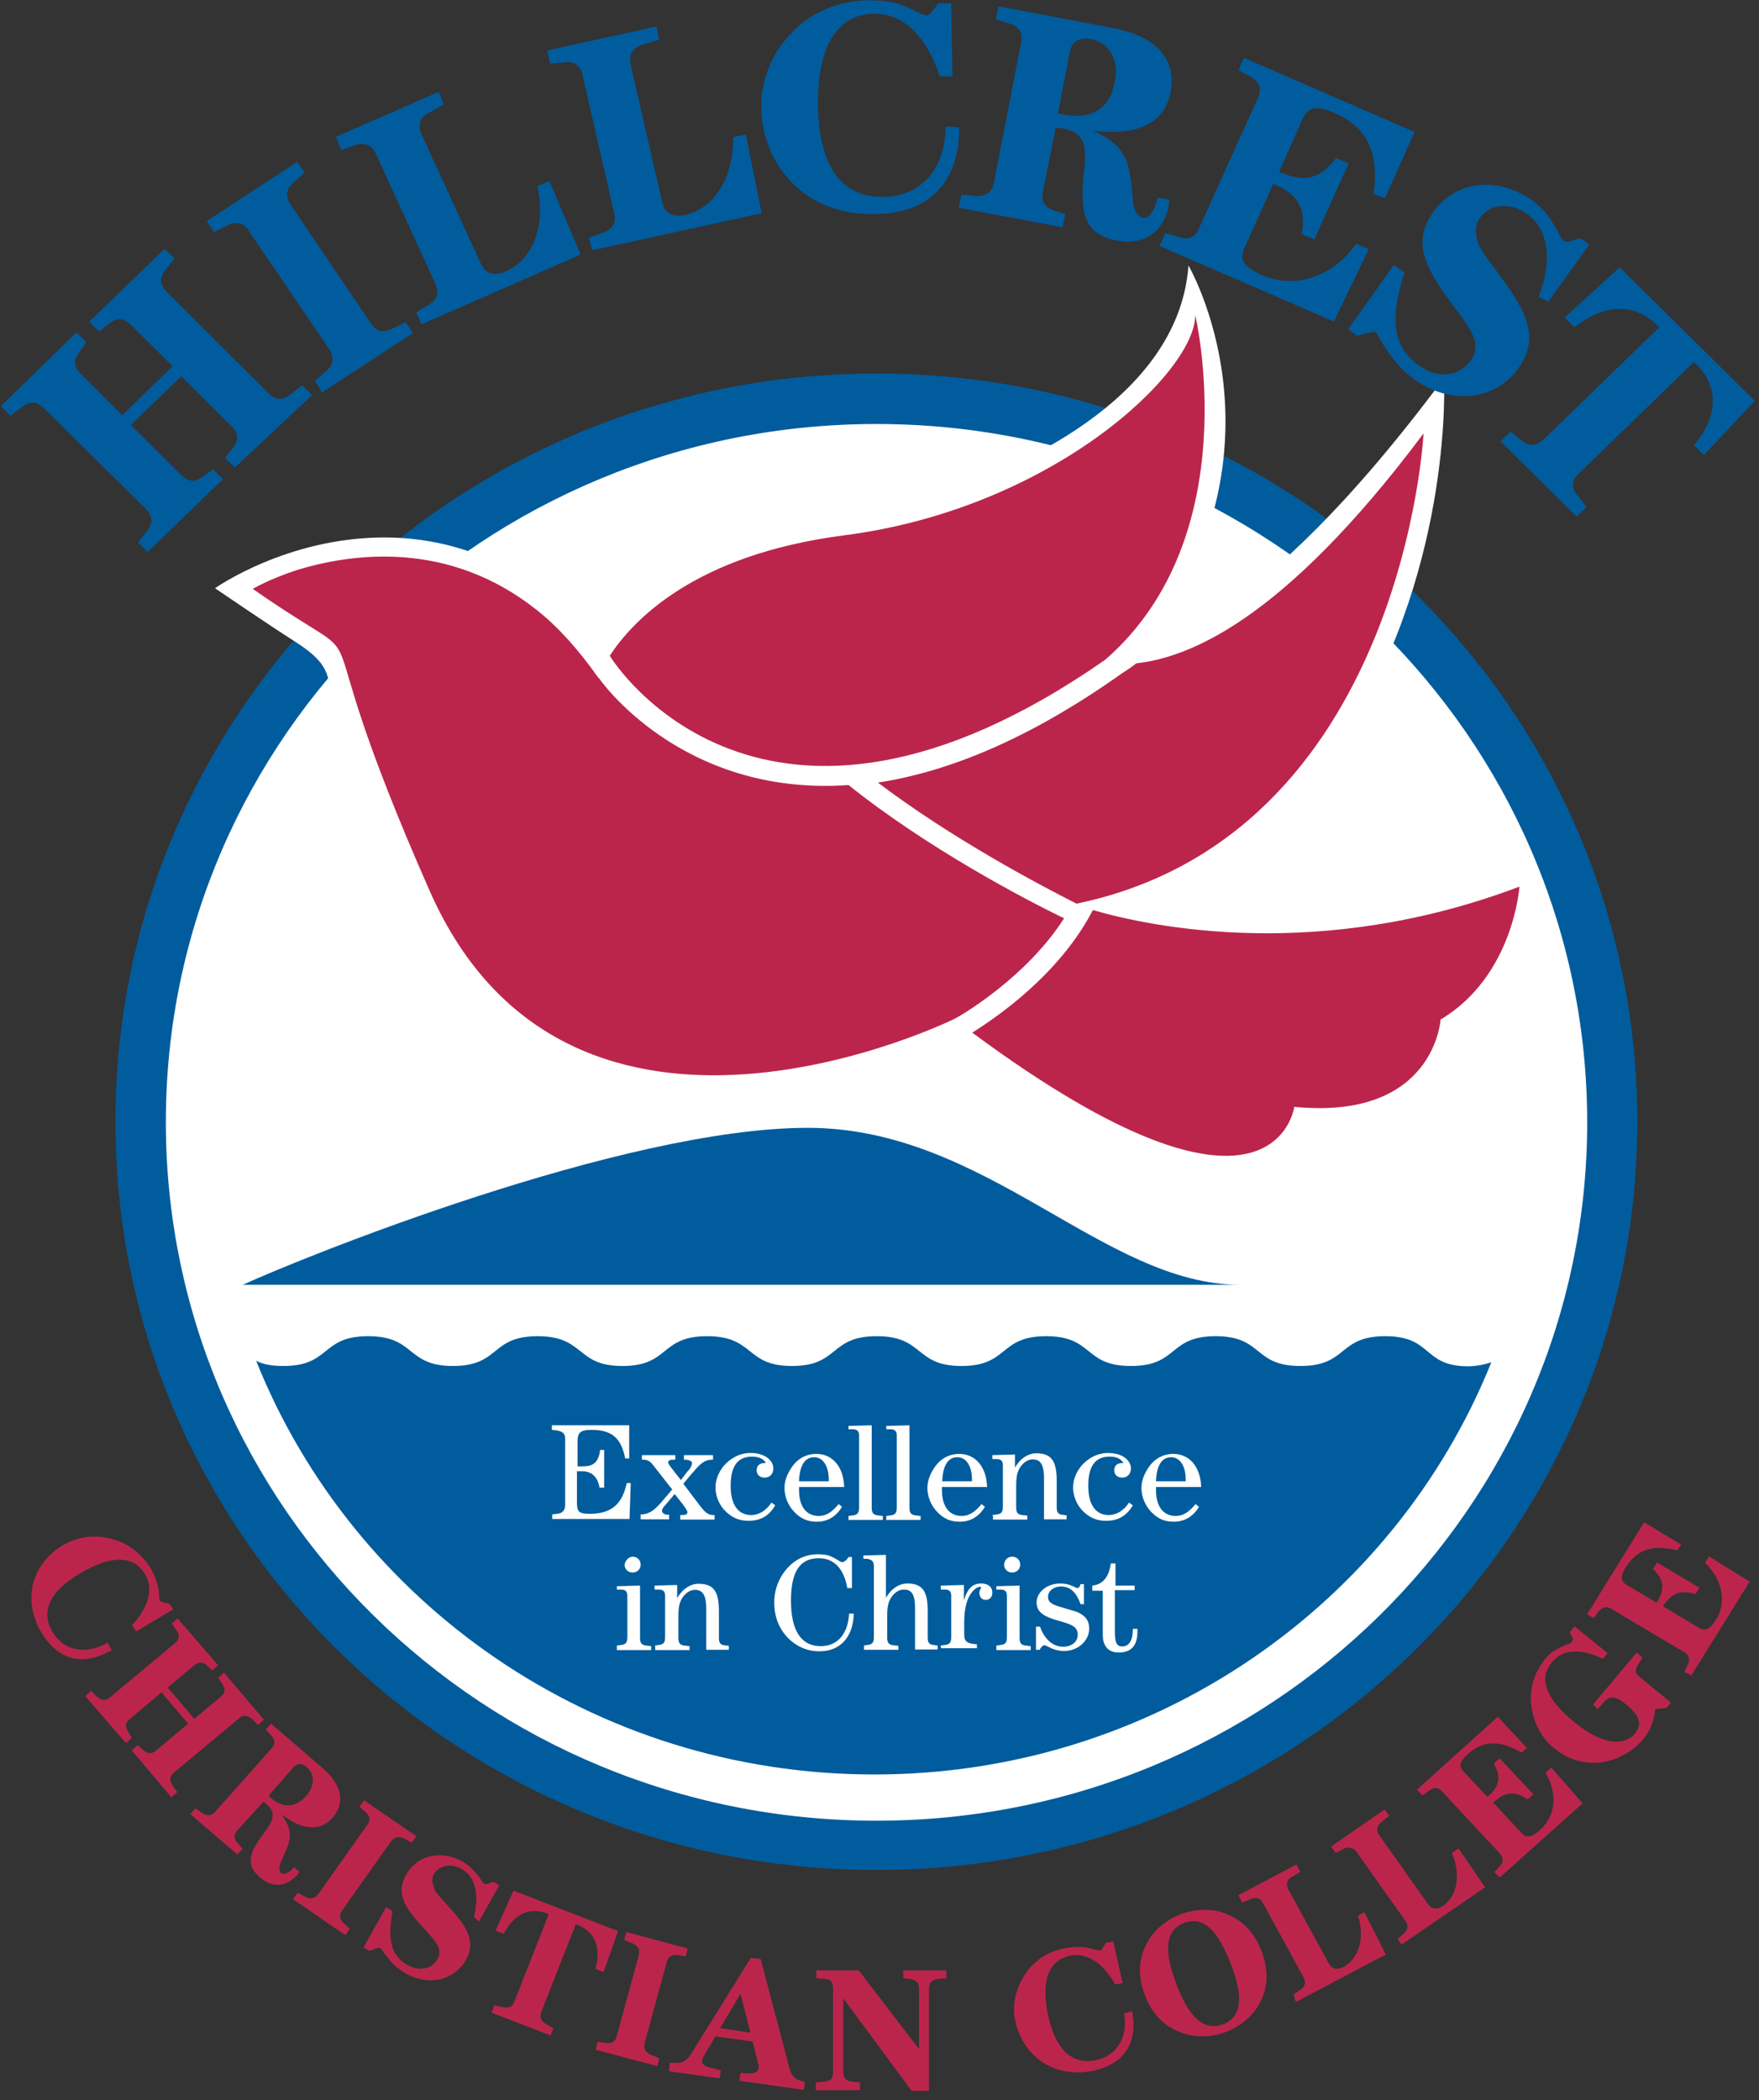 <?xml version="1.0" encoding="UTF-8"?>
<svg width="160px" height="191px" viewBox="0 0 160 191" version="1.1" xmlns="http://www.w3.org/2000/svg" xmlns:xlink="http://www.w3.org/1999/xlink">
    <rect x="0" y="0" width="160" height="191" fill="#333333" stroke="none"/>
    <!-- Generator: Sketch 52.2 (67145) - http://www.bohemiancoding.com/sketch -->
    <title>Group 6</title>
    <desc>Created with Sketch.</desc>
    <g id="Page-4" stroke="none" stroke-width="1" fill="none" fill-rule="evenodd">
        <g id="HOME" transform="translate(-640, -6226)" fill-rule="nonzero">
            <g id="Group-6" transform="translate(640, 6226)">
                <g id="logo" transform="translate(0.088, 0)">
                    <ellipse id="Oval" fill="#FFFFFF" cx="79.627" cy="102.152" rx="66.937" ry="65.805"></ellipse>
                    <path d="M79.627,33.968 C41.361,33.968 10.411,64.477 10.411,102.013 C10.411,139.632 41.445,170.059 79.627,170.059 C117.892,170.059 148.843,139.549 148.843,102.013 C148.843,64.477 117.892,33.968 79.627,33.968 Z M79.627,165.578 C43.978,165.578 14.997,137.143 14.997,102.041 C14.997,66.995 43.978,38.559 79.627,38.559 C115.276,38.559 144.284,66.967 144.284,102.069 C144.284,137.143 115.304,165.578 79.627,165.578 Z" id="Shape" fill="#005C9D"></path>
                    <path d="M125.911,121.514 C121.578,121.514 122.535,124.225 118.202,124.225 C113.869,124.225 114.825,121.514 110.492,121.514 C106.159,121.514 107.116,124.225 102.783,124.225 C98.45,124.225 99.407,121.514 95.074,121.514 C90.741,121.514 91.697,124.225 87.364,124.225 C83.087,124.225 83.988,121.514 79.655,121.514 C75.322,121.514 76.278,124.225 71.945,124.225 C67.669,124.225 68.569,121.514 64.236,121.514 C59.903,121.514 60.859,124.225 56.526,124.225 C52.25,124.225 53.15,121.514 48.817,121.514 C44.484,121.514 45.441,124.225 41.108,124.225 C36.831,124.225 37.731,121.514 33.398,121.514 C29.065,121.514 30.022,124.225 25.689,124.225 C24.535,124.225 23.832,124.059 23.213,123.755 C32.019,145.773 53.882,161.373 79.43,161.373 C104.921,161.373 126.727,145.856 135.562,123.893 C135.028,124.059 134.296,124.253 133.396,124.253 C129.288,124.225 130.244,121.514 125.911,121.514 Z" id="Shape" fill="#005C9D"></path>
                    <g id="Group" transform="translate(50.083, 129.453)" fill="#FFFFFF">
                        <path d="M0.028,8.271 L0.506,8.215 C0.985,8.16 1.238,7.911 1.238,7.385 L1.238,1.466 C1.238,0.94 1.069,0.747 0.506,0.636 L0.028,0.581 L0.028,0.166 L7.062,0.166 L7.062,3.181 L6.697,3.181 C6.331,1.272 5.43,0.581 3.63,0.581 C2.617,0.581 2.363,0.83 2.363,1.66 L2.363,3.9 L2.842,3.9 C3.855,3.9 4.277,3.485 4.417,2.406 L4.783,2.406 L4.783,5.836 L4.361,5.836 C4.192,4.841 3.63,4.343 2.786,4.343 L2.307,4.343 L2.307,7.137 C2.307,7.966 2.42,8.215 3.461,8.215 C5.402,8.215 6.415,7.385 6.837,5.422 L7.203,5.422 L7.09,8.686 L0.056,8.686 L0.056,8.271 L0.028,8.271 Z" id="Shape"></path>
                        <path d="M8.103,8.686 L8.103,8.271 C8.891,8.271 9.369,7.856 9.96,7.192 L10.973,6.002 L9.173,3.707 C8.919,3.402 8.694,3.292 8.328,3.292 C8.328,3.292 8.272,3.292 8.216,3.292 L8.216,2.877 L11.255,2.877 L11.255,3.292 C11.198,3.292 11.198,3.292 11.142,3.292 C10.776,3.292 10.607,3.347 10.607,3.541 C10.607,3.651 10.72,3.79 10.917,4.066 L11.761,5.145 L12.352,4.37 C12.661,4.066 12.774,3.79 12.774,3.596 C12.774,3.43 12.521,3.292 12.042,3.292 L12.042,2.877 L14.687,2.877 L14.687,3.292 L14.631,3.292 C13.787,3.292 13.421,3.817 12.774,4.536 L11.986,5.477 L13.506,7.496 C13.928,8.022 14.181,8.326 14.715,8.326 C14.772,8.326 14.772,8.326 14.828,8.326 L14.828,8.741 L11.705,8.741 L11.705,8.326 C11.761,8.326 11.761,8.326 11.817,8.326 C12.183,8.326 12.352,8.271 12.352,8.077 C12.352,7.911 12.183,7.717 11.986,7.413 L11.198,6.417 L10.354,7.413 C10.185,7.579 10.045,7.773 10.045,7.939 C10.045,8.105 10.214,8.298 10.579,8.298 C10.636,8.298 10.636,8.298 10.692,8.298 L10.692,8.713 L8.103,8.713 L8.103,8.686 Z" id="Shape"></path>
                        <path d="M20.343,7.441 C19.808,8.381 19.02,8.851 17.923,8.851 C17.023,8.851 16.347,8.547 15.7,7.856 C15.222,7.33 14.912,6.556 14.912,5.836 C14.912,5.117 15.166,4.481 15.644,3.873 C16.319,3.098 17.163,2.683 18.12,2.683 C19.386,2.683 20.174,3.347 20.174,4.094 C20.174,4.564 19.864,4.924 19.386,4.924 C18.964,4.924 18.655,4.675 18.655,4.26 C18.655,3.845 18.908,3.596 19.386,3.596 C19.442,3.596 19.442,3.596 19.499,3.596 C19.245,3.181 18.823,3.015 18.233,3.015 C16.91,3.015 16.291,3.9 16.291,5.67 C16.291,7.385 16.966,8.326 18.148,8.326 C18.88,8.326 19.527,7.911 20.005,7.192 L20.343,7.441 Z" id="Shape"></path>
                        <path d="M22.509,5.726 C22.509,5.836 22.509,5.892 22.509,6.03 C22.509,7.579 23.185,8.409 24.31,8.409 C24.985,8.409 25.52,8.049 26.111,7.33 L26.42,7.579 C25.886,8.464 25.098,8.934 24.141,8.934 C23.241,8.934 22.622,8.63 22.031,7.994 C21.496,7.413 21.187,6.639 21.187,5.864 C21.187,5.2 21.44,4.564 21.862,3.956 C22.397,3.181 23.185,2.766 24.085,2.766 C25.52,2.766 26.561,3.9 26.617,5.781 L22.509,5.781 L22.509,5.726 Z M25.21,5.09 C25.21,3.845 24.676,3.07 23.888,3.07 C23.044,3.07 22.566,3.79 22.509,5.256 L25.21,5.256 C25.21,5.2 25.21,5.145 25.21,5.09 Z" id="Shape"></path>
                        <path d="M27.377,0.526 L27.011,0.526 L27.011,0.221 L29.121,0.166 L29.121,7.634 C29.121,8.105 29.234,8.298 29.656,8.354 L30.134,8.409 L30.134,8.768 L27.011,8.768 L27.011,8.409 L27.433,8.354 C27.855,8.298 27.968,8.105 27.968,7.634 L27.968,1.189 C27.996,0.692 27.799,0.526 27.377,0.526 Z" id="Shape"></path>
                        <path d="M30.81,0.526 L30.444,0.526 L30.444,0.221 L32.554,0.166 L32.554,7.634 C32.554,8.105 32.667,8.298 33.089,8.354 L33.567,8.409 L33.567,8.768 L30.444,8.768 L30.444,8.409 L30.866,8.354 C31.288,8.298 31.4,8.105 31.4,7.634 L31.4,1.189 C31.429,0.692 31.232,0.526 30.81,0.526 Z" id="Shape"></path>
                        <path d="M35.508,5.726 C35.508,5.836 35.508,5.892 35.508,6.03 C35.508,7.579 36.184,8.409 37.309,8.409 C37.984,8.409 38.519,8.049 39.11,7.33 L39.419,7.579 C38.885,8.464 38.097,8.934 37.14,8.934 C36.24,8.934 35.621,8.63 35.03,7.994 C34.495,7.413 34.186,6.639 34.186,5.864 C34.186,5.2 34.439,4.564 34.861,3.956 C35.396,3.181 36.184,2.766 37.084,2.766 C38.519,2.766 39.56,3.9 39.616,5.781 L35.508,5.781 L35.508,5.726 Z M38.238,5.09 C38.238,3.845 37.703,3.07 36.915,3.07 C36.071,3.07 35.593,3.79 35.537,5.256 L38.238,5.256 C38.238,5.2 38.238,5.145 38.238,5.09 Z" id="Shape"></path>
                        <path d="M40.095,8.326 L40.517,8.271 C40.939,8.215 41.051,8.022 41.051,7.551 L41.051,3.817 C41.051,3.402 40.882,3.236 40.46,3.236 L40.095,3.236 L40.095,2.877 L42.149,2.821 L42.149,4.011 C42.627,3.181 43.358,2.711 44.09,2.711 C45.525,2.711 45.947,3.485 45.947,5.2 L45.947,7.579 C45.947,7.994 46.003,8.243 46.425,8.298 L46.847,8.354 L46.847,8.713 L44.793,8.713 L44.793,4.924 C44.793,3.79 44.484,3.264 43.781,3.264 C43.358,3.264 42.936,3.513 42.627,3.983 C42.261,4.509 42.261,5.173 42.261,6.002 L42.261,7.607 C42.261,8.077 42.374,8.271 42.796,8.326 L43.274,8.381 L43.274,8.741 L40.151,8.741 L40.151,8.381 L40.095,8.381 L40.095,8.326 Z" id="Shape"></path>
                        <path d="M52.869,7.441 C52.334,8.381 51.546,8.851 50.449,8.851 C49.549,8.851 48.873,8.547 48.226,7.856 C47.748,7.33 47.438,6.556 47.438,5.836 C47.438,5.117 47.692,4.481 48.17,3.873 C48.845,3.098 49.689,2.683 50.646,2.683 C51.912,2.683 52.7,3.347 52.7,4.094 C52.7,4.564 52.39,4.924 51.912,4.924 C51.49,4.924 51.18,4.675 51.18,4.26 C51.18,3.845 51.434,3.596 51.912,3.596 C51.968,3.596 51.968,3.596 52.025,3.596 C51.771,3.181 51.349,3.015 50.758,3.015 C49.436,3.015 48.817,3.9 48.817,5.67 C48.817,7.385 49.492,8.326 50.674,8.326 C51.406,8.326 52.053,7.911 52.531,7.192 L52.869,7.441 Z" id="Shape"></path>
                        <path d="M54.979,5.726 C54.979,5.836 54.979,5.892 54.979,6.03 C54.979,7.579 55.654,8.409 56.78,8.409 C57.455,8.409 57.99,8.049 58.58,7.33 L58.89,7.579 C58.355,8.464 57.567,8.934 56.611,8.934 C55.71,8.934 55.091,8.63 54.501,7.994 C53.966,7.413 53.656,6.639 53.656,5.864 C53.656,5.2 53.91,4.564 54.332,3.956 C54.866,3.181 55.654,2.766 56.555,2.766 C57.99,2.766 59.031,3.9 59.087,5.781 L54.979,5.781 L54.979,5.726 Z M57.68,5.09 C57.68,3.845 57.145,3.07 56.358,3.07 C55.514,3.07 55.035,3.79 54.979,5.256 L57.68,5.256 C57.68,5.2 57.68,5.145 57.68,5.09 Z" id="Shape"></path>
                        <path d="M5.937,20.192 L6.359,20.137 C6.781,20.082 6.893,19.888 6.893,19.418 L6.893,15.684 C6.893,15.269 6.725,15.103 6.303,15.103 L5.937,15.103 L5.937,14.799 L8.047,14.743 L8.047,19.473 C8.047,19.943 8.16,20.137 8.582,20.192 L9.06,20.248 L9.06,20.607 L5.937,20.607 L5.937,20.192 Z M7.372,12.115 C7.794,12.115 8.103,12.42 8.103,12.835 C8.103,13.25 7.794,13.554 7.372,13.554 C6.95,13.554 6.64,13.25 6.64,12.835 C6.725,12.42 7.034,12.115 7.372,12.115 Z" id="Shape"></path>
                        <path d="M9.369,20.192 L9.792,20.137 C10.214,20.082 10.326,19.888 10.326,19.418 L10.326,15.684 C10.326,15.269 10.157,15.103 9.735,15.103 L9.369,15.103 L9.369,14.743 L11.423,14.688 L11.423,15.877 C11.902,15.048 12.633,14.577 13.365,14.577 C14.8,14.577 15.222,15.352 15.222,17.067 L15.222,19.446 C15.222,19.86 15.278,20.109 15.7,20.165 L16.122,20.22 L16.122,20.58 L14.068,20.58 L14.068,16.79 C14.068,15.656 13.759,15.13 13.055,15.13 C12.633,15.13 12.211,15.379 11.902,15.85 C11.536,16.375 11.536,17.039 11.536,17.869 L11.536,19.473 C11.536,19.943 11.649,20.137 12.071,20.192 L12.549,20.248 L12.549,20.607 L9.426,20.607 L9.426,20.192 L9.369,20.192 Z" id="Shape"></path>
                        <path d="M27.321,12.06 L27.321,14.965 L26.899,14.965 C26.589,13.194 25.689,12.254 24.31,12.254 C22.566,12.254 21.778,13.498 21.778,16.099 C21.778,18.809 22.678,20.248 24.479,20.248 C25.998,20.248 26.955,19.169 27.067,17.288 L27.489,17.288 C27.433,19.473 26.223,20.718 24.366,20.718 C23.269,20.718 22.312,20.303 21.524,19.529 C20.68,18.643 20.258,17.62 20.258,16.265 C20.258,15.075 20.68,14.024 21.412,13.194 C22.2,12.309 23.156,11.894 24.254,11.894 C24.732,11.894 25.154,11.949 25.52,12.143 C25.942,12.309 26.251,12.613 26.42,12.613 C26.589,12.613 26.842,12.447 27.011,12.143 L27.321,12.143 L27.321,12.06 Z" id="Shape"></path>
                        <path d="M28.362,20.192 L28.784,20.137 C29.206,20.082 29.318,19.888 29.318,19.418 L29.318,12.973 C29.318,12.558 29.15,12.392 28.727,12.309 L28.362,12.309 L28.362,12.005 L30.416,11.949 L30.416,15.85 C30.894,15.02 31.626,14.55 32.357,14.55 C33.792,14.55 34.214,15.324 34.214,17.039 L34.214,19.418 C34.214,19.833 34.27,20.082 34.692,20.137 L35.114,20.192 L35.114,20.552 L33.061,20.552 L33.061,16.762 C33.061,15.628 32.807,15.103 32.048,15.103 C31.626,15.103 31.203,15.352 30.894,15.822 C30.528,16.348 30.528,17.011 30.528,17.841 L30.528,19.446 C30.528,19.916 30.641,20.109 31.063,20.165 L31.541,20.22 L31.541,20.58 L28.418,20.58 L28.418,20.192 L28.362,20.192 Z" id="Shape"></path>
                        <path d="M35.396,20.192 L35.818,20.137 C36.24,20.082 36.352,19.888 36.352,19.418 L36.352,15.684 C36.352,15.269 36.184,15.103 35.762,15.103 L35.396,15.103 L35.396,14.743 L37.506,14.688 L37.506,16.099 C37.816,15.02 38.294,14.55 39.082,14.55 C39.757,14.55 40.095,14.909 40.095,15.379 C40.095,15.794 39.841,16.043 39.504,16.043 C39.138,16.043 38.913,15.794 38.913,15.379 C38.913,15.13 39.082,14.965 39.082,14.909 C39.082,14.909 39.025,14.854 38.969,14.854 C38.8,14.854 38.378,15.02 38.013,15.684 C37.703,16.209 37.534,17.094 37.534,18.118 L37.534,19.197 C37.534,19.86 37.844,20.026 38.688,20.082 L38.688,20.441 L35.424,20.441 L35.396,20.192 Z" id="Shape"></path>
                        <path d="M40.46,20.192 L40.882,20.137 C41.305,20.082 41.417,19.888 41.417,19.418 L41.417,15.684 C41.417,15.269 41.248,15.103 40.826,15.103 L40.46,15.103 L40.46,14.799 L42.571,14.743 L42.571,19.473 C42.571,19.943 42.683,20.137 43.105,20.192 L43.584,20.248 L43.584,20.607 L40.46,20.607 L40.46,20.192 Z M41.895,12.115 C42.317,12.115 42.627,12.42 42.627,12.835 C42.627,13.25 42.317,13.554 41.895,13.554 C41.473,13.554 41.164,13.25 41.164,12.835 C41.192,12.42 41.473,12.115 41.895,12.115 Z" id="Shape"></path>
                        <path d="M44.062,20.607 L44.062,18.477 L44.428,18.477 C44.85,19.667 45.638,20.303 46.538,20.303 C47.326,20.303 47.86,19.833 47.86,19.224 C47.86,18.339 47.073,18.229 45.694,17.814 C44.597,17.454 44.118,17.039 44.118,16.265 C44.118,15.379 45.019,14.55 46.285,14.55 C47.185,14.55 47.663,14.965 47.804,14.965 C47.945,14.965 48.057,14.854 48.114,14.605 L48.423,14.605 L48.423,16.431 L48.114,16.431 C47.748,15.352 47.157,14.826 46.369,14.826 C45.638,14.826 45.159,15.241 45.159,15.767 C45.159,16.292 45.581,16.486 46.369,16.707 C47.157,16.956 47.635,17.067 47.888,17.177 C48.62,17.537 48.901,17.952 48.901,18.671 C48.901,19.75 47.888,20.69 46.622,20.69 C45.609,20.69 45.047,20.165 44.822,20.165 C44.709,20.165 44.512,20.331 44.4,20.58 L44.062,20.58 L44.062,20.607 Z" id="Shape"></path>
                        <path d="M49.183,15.158 L49.183,14.743 C50.196,14.633 50.702,13.913 50.871,12.724 L51.293,12.724 L51.293,14.743 L53.037,14.743 L53.037,15.158 L51.237,15.158 L51.237,18.782 C51.237,19.722 51.293,20.275 51.912,20.275 C52.503,20.275 52.869,19.75 52.869,18.782 C52.869,18.782 52.869,18.726 52.869,18.671 L53.291,18.671 C53.291,18.726 53.291,18.837 53.291,18.92 C53.291,20.165 52.756,20.829 51.603,20.829 C51.068,20.829 50.646,20.663 50.393,20.248 C50.139,19.833 50.139,19.473 50.139,19.003 C50.139,18.892 50.139,18.754 50.139,18.699 L50.139,15.213 L49.183,15.213 L49.183,15.158 Z" id="Shape"></path>
                    </g>
                    <path d="M112.715,116.839 C100.251,116.839 89.643,102.566 73.38,102.566 C56.526,102.566 27.293,114.405 22.003,116.839 L112.715,116.839 Z" id="Shape" fill="#005C9D"></path>
                    <g id="Group" transform="translate(2.532, 138.304)" fill="#BB254C">
                        <path d="M7.541,11.756 C4.952,13.25 2.729,12.696 1.21,10.262 C0.31,8.851 0.056,7.247 0.366,5.809 C0.732,4.315 1.688,3.098 3.011,2.268 C4.389,1.438 6.021,1.189 7.653,1.687 C9.032,2.047 10.185,2.932 11.03,4.232 C11.395,4.813 11.62,5.422 11.761,6.002 C11.902,6.583 11.817,7.081 11.93,7.247 C11.986,7.358 12.042,7.358 12.183,7.413 L12.774,7.524 L13.14,8.049 L9.763,10.069 L9.398,9.488 C10.973,7.773 11.339,6.113 10.551,4.813 C9.538,3.153 7.484,3.098 4.699,4.758 C1.857,6.417 1.013,8.298 2.223,10.207 C3.236,11.811 5.121,12.226 7.175,11.092 L7.541,11.756 Z" id="Shape"></path>
                        <path d="M5.655,15.462 L6.19,15.988 C6.612,16.348 6.978,16.403 7.4,16.043 L13.309,11.12 C13.731,10.76 13.731,10.4 13.421,9.93 L12.999,9.349 L13.534,8.879 L17.22,13.139 L16.685,13.609 L16.263,13.194 C15.841,12.835 15.475,12.779 15.053,13.139 L12.633,15.158 L15.053,18.007 L17.473,15.988 C17.895,15.628 17.895,15.269 17.585,14.799 L17.22,14.273 L17.754,13.803 L21.384,18.09 L20.849,18.56 L20.315,18.035 C19.893,17.675 19.527,17.62 19.105,17.98 L13.196,22.903 C12.774,23.263 12.774,23.622 13.084,24.093 L13.506,24.673 L12.971,25.144 L9.369,20.884 L9.904,20.414 L10.382,20.829 C10.804,21.188 11.17,21.244 11.592,20.884 L14.49,18.45 L12.071,15.601 L9.173,18.035 C8.75,18.394 8.75,18.754 9.06,19.224 L9.369,19.75 L8.835,20.22 L5.149,15.96 L5.655,15.462 Z" id="Shape"></path>
                        <path d="M18.964,28.159 C18.598,28.574 18.655,28.933 19.02,29.348 L19.442,29.818 L18.964,30.344 L14.687,26.665 L15.166,26.14 L15.756,26.554 C16.235,26.859 16.601,26.859 16.966,26.444 L22.087,20.69 C22.453,20.275 22.397,19.916 22.031,19.501 L21.553,18.975 L22.031,18.45 L26.73,22.488 C28.531,24.037 28.784,25.697 27.63,26.997 C26.533,28.242 24.929,28.186 22.988,26.693 C23.578,27.523 23.832,28.186 23.719,28.933 C23.55,29.874 23.044,30.593 22.819,31.367 C22.763,31.672 22.819,31.893 22.931,32.031 C23.185,32.197 23.607,32.087 24.141,31.506 L24.62,31.921 C24.563,31.976 24.507,32.087 24.451,32.17 C23.438,33.304 22.172,33.414 21.018,32.419 C19.752,31.34 20.005,30.233 21.271,28.574 C22.228,27.274 22.594,26.61 21.581,25.725 C21.524,25.669 21.468,25.614 21.328,25.559 L18.964,28.159 Z M21.918,25.116 C23.128,26.195 24.254,26.112 25.239,25.005 C26.026,24.12 26.026,23.041 25.295,22.405 C24.816,21.99 24.394,22.046 24.029,22.461 L21.806,25.005 C21.862,25.005 21.918,25.061 21.918,25.116 Z" id="Shape"></path>
                        <path d="M24.451,33.829 L25.126,34.189 C25.604,34.438 26.026,34.355 26.336,33.94 L30.781,27.661 C31.091,27.246 31.035,26.831 30.613,26.471 L30.078,26.001 L30.5,25.42 L35.255,28.684 L34.833,29.265 L34.158,28.906 C33.68,28.657 33.257,28.74 32.948,29.155 L28.502,35.434 C28.193,35.848 28.249,36.263 28.671,36.623 L29.206,37.093 L28.784,37.674 L24.029,34.41 L24.451,33.829 Z" id="Shape"></path>
                        <path d="M40.489,36.014 C41.023,33.885 40.545,32.28 39.335,31.644 C38.378,31.118 37.337,31.34 36.859,32.114 C36.606,32.529 36.69,32.944 36.915,33.525 C37.084,33.94 37.703,34.521 38.547,35.489 C40.067,37.204 40.601,38.449 39.757,39.942 C38.744,41.713 36.493,42.376 34.327,41.187 C33.595,40.772 33.061,40.302 32.638,39.693 C32.216,39.223 32.104,38.919 31.963,38.864 C31.907,38.808 31.794,38.864 31.654,38.864 L30.978,39.112 L30.444,38.808 L32.498,35.129 L33.089,35.489 C32.61,38.034 32.92,39.527 34.467,40.413 C35.565,40.993 36.634,40.772 37.168,39.887 C37.759,38.808 36.859,38.117 35.537,36.623 C33.961,34.908 33.483,33.663 34.327,32.17 C35.283,30.455 37.394,29.874 39.448,30.98 C39.982,31.284 40.404,31.699 40.826,32.225 C41.136,32.584 41.248,32.889 41.417,32.999 C41.53,33.055 41.67,33.055 41.783,32.999 L42.261,32.833 L42.796,33.138 L40.939,36.457 L40.489,36.014 Z" id="Shape"></path>
                        <path d="M47.213,35.738 C45.581,35.074 44.146,35.738 43.19,37.563 L42.458,37.259 L44.09,33.636 L53.6,37.314 L52.278,41.049 L51.546,40.744 C52.081,38.781 51.49,37.314 49.802,36.706 C49.746,36.706 49.746,36.706 49.746,36.706 L46.622,44.645 C46.454,45.115 46.566,45.474 47.044,45.779 L47.72,46.138 L47.466,46.802 L42.092,44.728 L42.346,44.064 L43.077,44.23 C43.612,44.34 43.978,44.23 44.174,43.704 L47.298,35.765 C47.298,35.793 47.213,35.793 47.213,35.738 Z" id="Shape"></path>
                        <path d="M51.743,47.383 L52.475,47.494 C53.009,47.549 53.375,47.383 53.488,46.83 L55.485,39.5 C55.598,38.974 55.429,38.67 54.895,38.421 L54.163,38.117 L54.332,37.397 L59.931,38.891 L59.762,39.61 L59.031,39.5 C58.496,39.444 58.13,39.61 58.018,40.164 L56.02,47.494 C55.907,48.019 56.076,48.324 56.611,48.572 L57.342,48.877 L57.174,49.596 L51.574,48.102 L51.743,47.383 Z" id="Shape"></path>
                        <path d="M58.299,49.292 L59.031,49.292 C59.509,49.292 59.875,49.043 60.184,48.572 L65.671,39.749 L66.571,39.859 L69.216,49.873 C69.329,50.398 69.694,50.758 70.06,50.868 L70.595,51.034 L70.482,51.753 L64.63,50.924 L64.742,50.204 L65.586,50.26 C66.065,50.26 66.318,50.094 66.374,49.79 C66.374,49.679 66.374,49.624 66.374,49.485 L65.84,47.355 L62.463,46.885 L61.507,48.489 C61.338,48.738 61.253,48.96 61.253,49.07 C61.197,49.375 61.422,49.596 61.985,49.734 L62.942,49.983 L62.829,50.702 L58.243,50.066 L58.299,49.292 Z M64.742,43.013 L62.885,46.138 L65.643,46.553 L64.742,43.013 Z" id="Shape"></path>
                        <path d="M74.871,51.007 L75.603,51.062 L75.603,51.781 L71.58,51.781 L71.58,51.062 L72.311,51.007 C72.986,50.951 73.155,50.702 73.155,50.121 L73.155,42.902 C73.155,42.017 73.155,41.713 72.367,41.657 L71.636,41.602 L71.636,40.883 L75.49,40.883 L80.977,48.047 L80.977,42.542 C80.977,42.017 80.724,41.768 80.133,41.657 L79.542,41.602 L79.542,40.883 L83.453,40.883 L83.453,41.602 L82.722,41.657 C82.187,41.713 81.878,42.017 81.878,42.542 L81.878,51.836 L80.302,51.836 L74.084,43.428 L74.084,50.121 C74.084,50.647 74.337,50.951 74.871,51.007 Z" id="Shape"></path>
                        <path d="M100.363,44.617 C100.898,47.521 99.632,49.402 96.818,50.011 C95.13,50.37 93.498,50.066 92.288,49.292 C91.022,48.462 90.122,47.162 89.756,45.613 C89.39,44.064 89.756,42.487 90.712,41.104 C91.556,39.915 92.766,39.14 94.258,38.864 C94.933,38.753 95.58,38.698 96.199,38.808 C96.79,38.919 97.212,39.112 97.409,39.057 C97.521,39.057 97.578,39.002 97.662,38.891 L97.972,38.366 L98.647,38.255 L99.491,42.045 L98.816,42.155 C97.662,40.136 96.227,39.251 94.708,39.555 C92.766,39.97 92.063,41.796 92.71,44.949 C93.385,48.075 94.877,49.513 97.099,49.043 C98.956,48.628 99.997,47.023 99.632,44.783 L100.363,44.617 Z" id="Shape"></path>
                        <path d="M101.629,38.559 C102.22,37.314 103.374,36.319 104.809,35.765 C106.244,35.24 107.819,35.24 109.086,35.821 C110.521,36.402 111.562,37.591 112.152,39.195 C112.743,40.8 112.743,42.321 112.04,43.704 C111.449,44.949 110.295,45.945 108.861,46.498 C107.426,47.023 105.906,47.023 104.584,46.443 C103.149,45.862 102.108,44.728 101.517,43.123 C100.898,41.547 100.898,39.998 101.629,38.559 Z M108.607,45.806 C110.295,45.143 110.549,43.372 109.339,40.302 C108.129,37.176 106.807,35.931 105.118,36.568 C103.43,37.149 103.177,39.002 104.387,42.127 C105.54,45.198 106.863,46.387 108.607,45.806 Z" id="Shape"></path>
                        <path d="M115.051,43.068 L115.641,42.653 C116.12,42.349 116.176,41.989 115.951,41.519 L112.265,34.77 C112.012,34.299 111.674,34.189 111.111,34.41 L110.38,34.714 L110.014,34.051 L115.304,31.257 L115.67,31.921 L114.882,32.391 C114.403,32.695 114.347,33.055 114.572,33.525 L118.258,40.274 C118.568,40.8 118.99,40.855 119.581,40.578 C120.903,39.859 121.578,38.089 120.903,35.904 L121.494,35.6 L123.435,39.444 L115.248,43.759 L115.051,43.068 Z" id="Shape"></path>
                        <path d="M124.504,38.034 L125.039,37.563 C125.461,37.204 125.517,36.789 125.208,36.374 L120.762,30.095 C120.453,29.68 120.031,29.625 119.552,29.846 L118.877,30.206 L118.455,29.625 L123.323,26.25 L123.745,26.831 L123.013,27.412 C122.591,27.772 122.535,28.186 122.844,28.601 L127.29,34.88 C127.656,35.351 128.078,35.406 128.669,34.991 C129.879,34.161 130.301,32.28 129.456,30.206 L130.047,29.791 L132.467,33.331 L124.87,38.532 L124.504,38.034 Z" id="Shape"></path>
                        <path d="M133.311,31.948 L133.79,31.423 C134.155,31.008 134.155,30.648 133.79,30.233 L128.556,24.618 C128.19,24.203 127.825,24.203 127.346,24.563 L126.755,24.978 L126.277,24.452 L133.621,17.814 L136.266,20.663 L135.787,21.078 C133.79,19.943 132.355,19.943 130.92,21.188 C130.188,21.852 130.019,22.322 130.498,22.793 L132.664,25.088 C132.72,25.033 132.777,24.978 132.833,24.978 C133.79,24.093 133.93,23.263 133.255,22.073 L133.79,21.603 L136.856,24.867 L136.322,25.337 C135.224,24.563 134.324,24.618 133.367,25.503 C133.311,25.559 133.255,25.559 133.199,25.614 L135.787,28.408 C136.266,28.878 136.744,28.767 137.475,28.103 C138.854,26.859 139.107,24.839 137.954,22.903 L138.488,22.433 L141.33,25.697 L133.79,32.446 L133.311,31.948 Z" id="Shape"></path>
                        <path d="M142.287,16.707 L146.254,11.977 L146.789,12.447 L146.479,12.918 C146.113,13.443 146.057,13.803 146.479,14.162 L149.377,16.541 L148.955,17.011 L147.942,17.122 C147.83,18.256 147.464,19.141 146.789,19.916 C145.945,20.912 144.791,21.575 143.525,21.88 C141.78,22.239 140.148,21.824 138.826,20.746 C137.672,19.86 136.969,18.56 136.716,17.122 C136.406,15.462 136.885,13.803 137.982,12.503 C138.516,11.839 139.192,11.562 139.839,11.258 C140.092,11.203 140.261,11.147 140.373,10.954 C140.43,10.843 140.486,10.705 140.43,10.649 L140.177,10.124 L140.599,9.598 L143.609,12.032 L143.187,12.558 C141.189,11.562 139.501,11.673 138.545,12.862 C137.278,14.356 138.01,16.237 140.655,18.367 C143.075,20.331 145.044,20.552 146.085,19.363 C146.817,18.477 146.507,17.703 145.297,16.707 C144.453,15.988 143.862,15.877 143.356,16.403 L142.681,17.122 L142.287,16.707 Z" id="Shape"></path>
                        <path d="M150.587,13.747 L150.897,13.084 C151.15,12.613 151.009,12.198 150.587,11.949 L143.975,8.022 C143.497,7.717 143.131,7.856 142.765,8.271 L142.343,8.851 L141.752,8.492 L146.929,0.138 L150.306,2.158 L149.94,2.683 C147.717,2.158 146.338,2.572 145.297,4.177 C144.763,5.007 144.763,5.477 145.354,5.836 L148.055,7.441 C148.111,7.385 148.111,7.33 148.167,7.275 C148.843,6.141 148.702,5.311 147.745,4.37 L148.111,3.79 L151.966,6.085 L151.6,6.666 C150.334,6.251 149.49,6.556 148.758,7.607 C148.702,7.662 148.702,7.717 148.646,7.773 L151.91,9.737 C152.5,10.096 152.922,9.847 153.485,8.962 C154.442,7.413 154.076,5.339 152.472,3.817 L152.838,3.236 L156.524,5.532 L151.234,14.052 L150.587,13.747 Z" id="Shape"></path>
                    </g>
                    <g id="Group" transform="translate(19.414, 24.065)">
                        <path d="M11.789,42.376 C11.789,42.376 10.636,38.698 10.354,37.646 C10.045,36.512 9.454,35.627 7.231,34.216 C5.008,32.806 0.056,29.431 0.056,29.431 C0.056,29.431 6.556,24.812 15.475,24.812 C24.394,24.812 31.147,29.68 34.636,34.216 C34.636,34.216 37.394,30.427 41.924,27.633 C50.111,22.599 57.117,23.844 65.84,20.939 C74.562,18.035 87.758,11.59 88.602,0.083 C88.602,0.083 98.112,16.32 85.169,34.189 C85.169,34.189 94.314,33.885 111.843,10.318 C111.843,10.318 112.743,26.831 103.233,42.404 L11.789,42.404 L11.789,42.376 Z" id="Shape" fill="#FFFFFF"></path>
                        <path d="M36.071,35.738 C36.015,35.683 36.015,35.627 35.959,35.572 C38.013,32.446 43.555,26.388 57.286,24.618 C76.194,22.184 89.221,9.82 89.221,4.592 C89.221,4.592 93.976,24.673 81.033,35.931 C49.802,57.701 36.184,35.904 36.071,35.738 Z M79.908,58.696 C76.841,64.616 71.045,68.516 68.935,69.844 C96.452,90.202 98.225,76.593 98.225,76.593 C110.999,77.838 111.533,68.654 111.533,68.654 C118.174,64.699 118.708,56.566 118.708,56.566 C100.532,63.454 85.226,60.245 79.908,58.696 Z M57.68,47.328 C42.317,48.407 34.918,37.508 35.03,37.674 C34.974,37.619 34.974,37.563 34.918,37.563 C33.117,35.019 31.316,32.999 29.375,31.45 C21.299,25.005 12.521,26.25 7.512,27.772 C4.98,28.601 3.489,29.486 3.489,29.486 C16.572,38.615 6.809,27.993 19.583,56.954 C32.357,85.915 67.359,68.571 67.359,68.571 C68.147,68.156 73.915,64.726 77.291,59.443 C73.662,57.701 64.799,53.026 57.68,47.328 Z M83.847,36.263 C83.425,36.623 82.581,37.149 82.581,37.149 C73.971,43.262 66.627,46.138 60.353,47.106 C67.162,52.251 75.04,56.4 78.417,58.115 C108.129,51.947 109.986,15.352 109.986,15.352 C97.043,32.64 88.461,35.738 83.847,36.263 Z" id="Shape" fill="#BB254C"></path>
                    </g>
                    <g id="Group" fill="#005C9D">
                        <path d="M12.465,49.319 L13.252,48.324 C13.843,47.604 13.843,46.968 13.196,46.304 L3.911,37.121 C3.236,36.457 2.589,36.457 1.857,37.066 L0.844,37.812 L0,36.927 L6.865,30.233 L7.766,31.118 L7.175,31.948 C6.584,32.723 6.584,33.304 7.231,33.968 L11.03,37.757 L15.616,33.304 L11.817,29.542 C11.142,28.878 10.551,28.878 9.763,29.486 L8.919,30.15 L8.019,29.265 L14.884,22.627 L15.785,23.512 L14.997,24.508 C14.406,25.227 14.406,25.863 15.053,26.527 L24.338,35.765 C25.013,36.429 25.661,36.429 26.392,35.821 L27.405,35.046 L28.305,35.931 L21.271,42.515 L20.371,41.63 L21.046,40.8 C21.637,40.025 21.637,39.444 20.99,38.781 L16.404,34.216 L11.817,38.642 L16.404,43.206 C17.079,43.87 17.67,43.87 18.458,43.262 L19.302,42.681 L20.202,43.566 L13.337,50.204 L12.465,49.319 Z" id="Shape"></path>
                        <path d="M28.559,34.631 L29.515,33.802 C30.247,33.221 30.359,32.557 29.881,31.782 L22.537,20.995 C22.059,20.22 21.384,20.109 20.54,20.524 L19.386,21.105 L18.711,20.109 L26.955,14.716 L27.63,15.711 L26.673,16.541 C25.942,17.122 25.829,17.786 26.308,18.56 L33.651,29.403 C34.13,30.178 34.805,30.289 35.649,29.874 L36.803,29.293 L37.478,30.289 L29.206,35.683 L28.559,34.631 Z" id="Shape"></path>
                        <path d="M37.759,28.408 L38.857,27.744 C39.701,27.274 39.87,26.665 39.532,25.835 L34.102,13.996 C33.736,13.167 33.089,12.918 32.16,13.222 L30.95,13.637 L30.472,12.447 L39.813,8.354 L40.292,9.488 L38.913,10.262 C38.069,10.732 37.9,11.341 38.238,12.171 L43.668,24.01 C44.09,24.895 44.878,25.144 45.947,24.673 C48.226,23.678 49.633,20.718 48.789,16.928 L49.886,16.458 L52.728,23.152 L38.266,29.486 L37.759,28.408 Z" id="Shape"></path>
                        <path d="M53.488,21.603 L54.698,21.188 C55.598,20.884 55.964,20.303 55.795,19.473 L52.897,6.805 C52.728,5.919 52.109,5.56 51.209,5.67 L49.942,5.781 L49.689,4.592 L59.621,2.406 L59.875,3.596 L58.355,4.066 C57.455,4.37 57.089,4.951 57.258,5.781 L60.156,18.45 C60.409,19.39 61.056,19.805 62.266,19.529 C64.742,19.003 66.656,16.32 66.599,12.475 L67.753,12.226 L69.188,19.39 L53.769,22.765 L53.488,21.603 Z" id="Shape"></path>
                        <path d="M87.167,11.59 C87.167,16.624 84.41,19.418 79.514,19.473 C76.56,19.529 73.971,18.588 72.17,16.818 C70.313,15.048 69.216,12.558 69.16,9.903 C69.103,7.192 70.173,4.619 72.227,2.683 C73.971,0.968 76.335,0.083 78.923,0.028 C80.077,0.028 81.146,0.138 82.187,0.553 C83.228,0.968 83.763,1.383 84.185,1.383 C84.354,1.383 84.494,1.328 84.607,1.134 L85.282,0.304 L86.436,0.304 L86.548,6.943 L85.395,6.943 C84.128,3.153 82.018,1.245 79.43,1.245 C76.053,1.3 74.252,4.204 74.309,9.654 C74.421,15.158 76.475,18.007 80.33,17.897 C83.65,17.841 85.873,15.462 85.929,11.507 L87.167,11.59 Z" id="Shape"></path>
                        <path d="M94.764,17.454 C94.595,18.339 94.933,18.865 95.861,19.169 L96.818,19.473 L96.565,20.663 L87.111,18.892 L87.364,17.703 L88.63,17.814 C89.587,17.869 90.15,17.509 90.318,16.624 L92.795,3.845 C92.963,2.96 92.626,2.434 91.697,2.13 L90.487,1.77 L90.741,0.581 L101.151,2.545 C105.175,3.319 106.947,5.449 106.384,8.409 C105.85,11.203 103.43,12.364 99.35,11.894 C100.926,12.613 101.883,13.388 102.361,14.605 C102.952,16.154 102.783,17.675 103.093,18.92 C103.205,19.39 103.571,19.75 103.88,19.805 C104.415,19.916 104.893,19.28 105.203,17.98 L106.3,18.146 C106.244,18.311 106.244,18.505 106.244,18.616 C105.765,21.105 103.965,22.35 101.489,21.88 C98.647,21.354 98.112,19.501 98.478,16.016 C98.788,13.305 98.731,12.06 96.424,11.645 C96.312,11.645 96.115,11.645 95.946,11.59 L94.764,17.454 Z M96.509,10.4 C99.21,10.926 100.842,9.93 101.32,7.441 C101.742,5.422 100.785,3.817 99.097,3.541 C98.084,3.375 97.409,3.79 97.24,4.675 L96.143,10.29 C96.199,10.345 96.396,10.345 96.509,10.4 Z" id="Shape"></path>
                        <path d="M105.906,21.188 L107.116,21.548 C108.016,21.852 108.635,21.603 108.973,20.773 L114.347,8.879 C114.713,8.049 114.46,7.468 113.672,6.971 L112.575,6.39 L113.053,5.256 L128.584,12.005 L125.883,18.035 L124.87,17.62 C125.349,13.83 124.279,11.59 121.325,10.29 C119.749,9.571 118.905,9.709 118.427,10.76 L116.26,15.628 C116.373,15.684 116.514,15.739 116.57,15.739 C118.624,16.624 120.059,16.209 121.438,14.384 L122.591,14.854 L119.468,21.769 L118.314,21.299 C118.736,19.114 118.061,17.758 116.035,16.845 C115.923,16.79 115.867,16.79 115.726,16.735 L113.081,22.599 C112.603,23.678 113.137,24.314 114.713,25.033 C117.611,26.278 121.044,25.282 123.266,22.184 L124.42,22.654 L121.241,29.238 L105.4,22.378 L105.906,21.188 Z" id="Shape"></path>
                        <path d="M139.867,26.997 C141.246,23.512 140.655,20.718 138.77,19.418 C137.194,18.339 135.393,18.588 134.549,19.778 C134.071,20.441 134.071,21.188 134.38,22.156 C134.634,22.876 135.59,23.982 136.8,25.697 C139.079,28.823 139.754,31.035 138.066,33.442 C136.012,36.346 132.045,36.927 128.669,34.576 C127.459,33.746 126.727,32.806 126.024,31.782 C125.433,30.953 125.236,30.372 125.067,30.233 C124.955,30.178 124.758,30.178 124.533,30.233 L123.379,30.538 L122.535,29.957 L126.699,24.093 L127.656,24.756 C126.333,29.016 126.558,31.561 129.034,33.276 C130.779,34.521 132.636,34.216 133.677,32.806 C134.887,31.146 133.508,29.735 131.51,26.997 C129.175,23.788 128.556,21.658 130.301,19.252 C132.242,16.541 135.9,15.933 139.22,18.173 C140.12,18.837 140.796,19.584 141.33,20.552 C141.752,21.216 141.865,21.741 142.174,21.907 C142.343,22.018 142.54,22.018 142.85,21.907 L143.637,21.658 L144.481,22.239 L140.739,27.44 L139.867,26.997 Z" id="Shape"></path>
                        <path d="M150.728,29.652 C148.618,27.523 145.916,27.578 143.131,29.763 L142.231,28.878 L147.239,24.314 L159.535,36.457 L154.892,41.381 L153.992,40.495 C156.271,37.785 156.271,35.102 154.104,33.027 C154.048,32.972 154.048,32.972 153.992,32.916 L143.497,43.096 C142.821,43.759 142.821,44.396 143.44,45.115 L144.228,46.111 L143.328,46.996 L136.406,40.136 L137.307,39.251 L138.263,40.025 C138.995,40.606 139.642,40.606 140.317,39.97 L150.812,29.791 C150.784,29.708 150.728,29.708 150.728,29.652 Z" id="Shape"></path>
                    </g>
                </g>
            </g>
        </g>
    </g>
</svg>